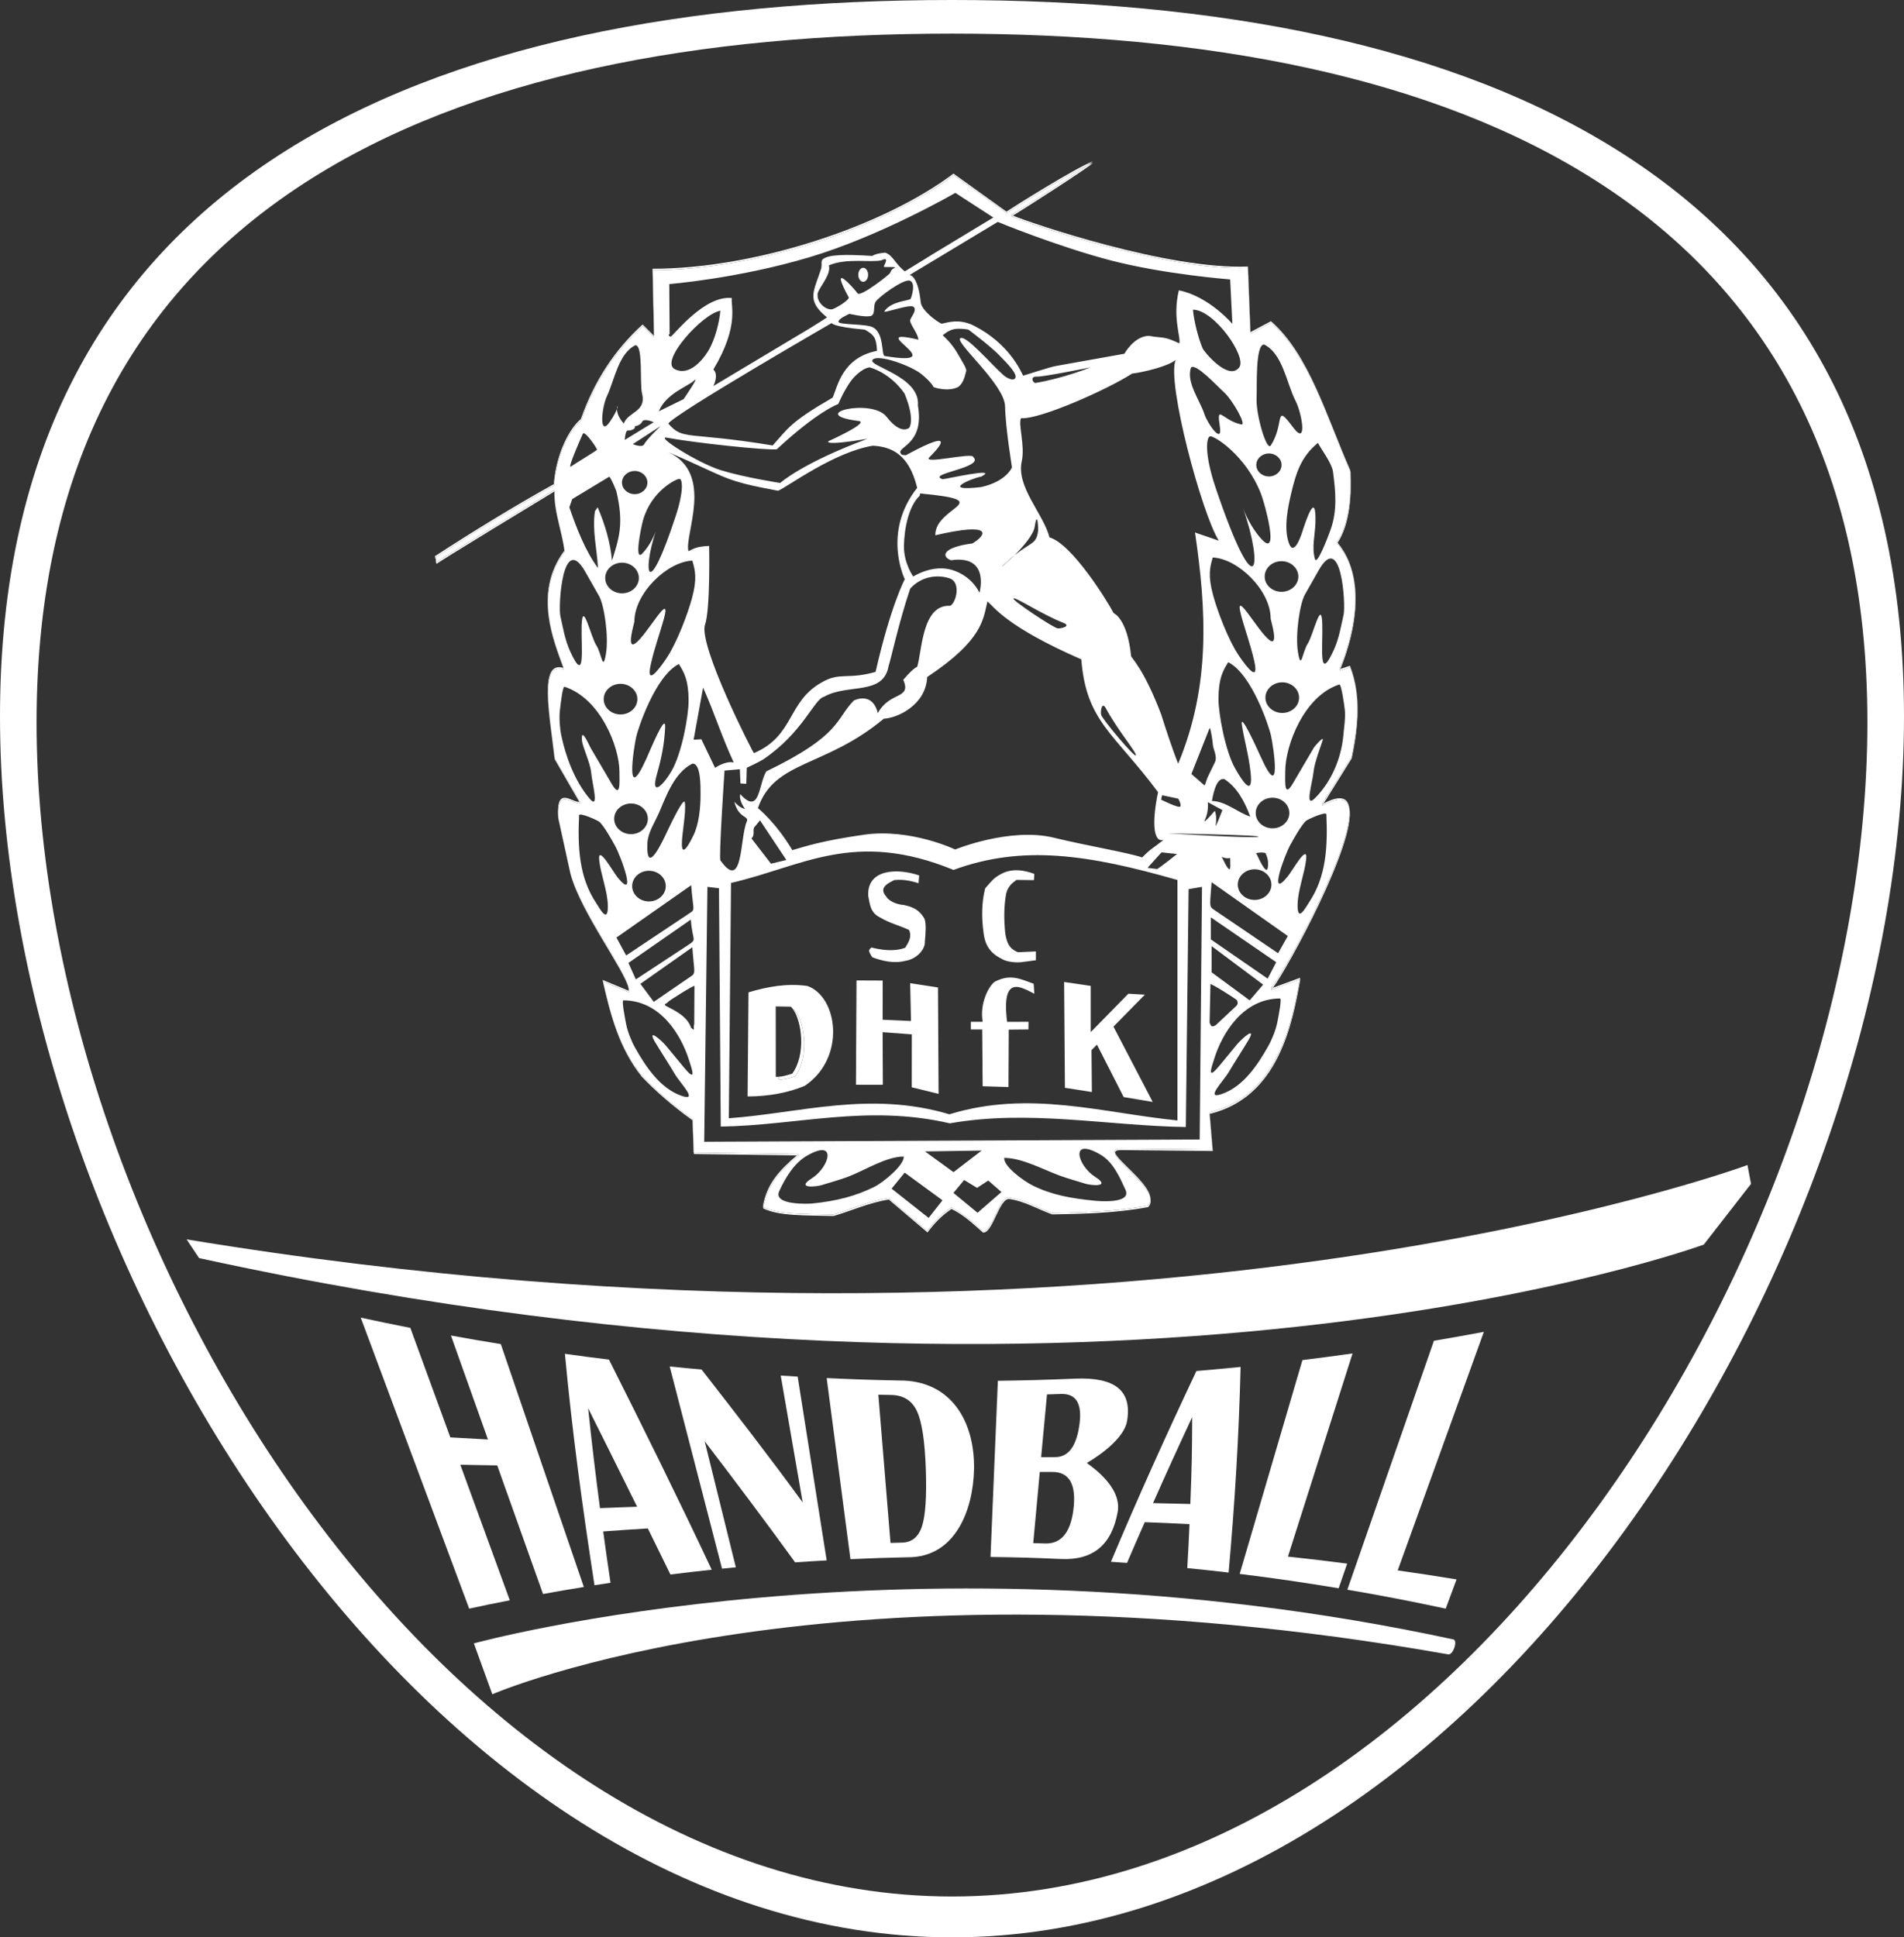 <?xml version="1.0" encoding="utf-8"?>
<!-- Generator: Adobe Illustrator 16.0.0, SVG Export Plug-In . SVG Version: 6.00 Build 0)  -->
<!DOCTYPE svg PUBLIC "-//W3C//DTD SVG 1.1//EN" "http://www.w3.org/Graphics/SVG/1.1/DTD/svg11.dtd">
<svg version="1.1" id="Ebene_1" xmlns="http://www.w3.org/2000/svg" xmlns:xlink="http://www.w3.org/1999/xlink" x="0px" y="0px"
	 width="336.113px" height="341.957px" viewBox="0 0 336.113 341.957" enable-background="new 0 0 336.113 341.957"
	 xml:space="preserve">
<rect x="0" y="0" width="336.113" height="341.957" fill="#333333" stroke="none"/>
<g>
	<path fill="#FFFFFF" d="M168.055,0C75.242,0,0,30.902,0,126.445c0,95.529,75.242,215.512,168.055,215.512
		c92.817,0,168.058-119.982,168.058-215.512C336.113,30.902,260.872,0,168.055,0z M168.055,334.745
		c-89.242,0-161.596-115.367-161.596-207.228c0-91.866,72.354-121.581,161.596-121.581c89.246,0,161.597,29.715,161.597,121.581
		C329.652,219.377,257.301,334.745,168.055,334.745z"/>
</g>
<path fill="#FFFFFF" d="M81.261,258.539c2.916,7.972,5.823,15.95,8.733,23.922c-2.869,0.563-4.307,0.854-7.166,1.477
	c-6.387-17.126-12.769-34.252-19.15-51.368c3.495,0.753,5.249,1.123,8.757,1.809c2.355,6.442,4.718,12.886,7.063,19.332
	c2.659,0.149,3.986,0.229,6.642,0.371c-2.173-6.116-4.357-12.242-6.536-18.354c3.514,0.638,5.284,0.944,8.805,1.516
	c4.891,14.288,9.773,28.581,14.654,42.869c-2.882,0.47-4.325,0.716-7.202,1.242c-2.698-7.565-5.39-15.133-8.086-22.699
	C85.169,258.606,83.87,258.592,81.261,258.539"/>
<path fill="#FFFFFF" d="M107.5,239.978c6.188,12.296,12.285,24.64,18.142,37.091c-2.918,0.313-4.374,0.486-7.292,0.839
	c-1.568-3.216-2.362-4.841-3.988-8.131c-3.154,0.197-4.729,0.304-7.877,0.533c0.481,3.583,0.749,5.392,1.291,9.059
	c-1.128,0.173-1.697,0.263-2.831,0.438c-2.095-13.576-3.953-27.165-5.219-40.851C102.832,239.392,104.386,239.598,107.5,239.978
	 M105.916,266.197c2.623-0.101,3.936-0.163,6.554-0.246c-2.863-5.808-5.75-11.598-8.647-17.39
	C104.439,254.452,105.134,260.329,105.916,266.197"/>
<path fill="#FFFFFF" d="M140.811,242.98c1.709,10.816,3.413,21.631,5.124,32.44c-2.229,0.128-3.342,0.193-5.567,0.35
	c-5.225-7.203-10.562-14.308-15.969-21.378c1.828,7.425,3.661,14.832,5.5,22.249c-0.979,0.099-1.468,0.143-2.44,0.239
	c-3.076-11.896-6.16-23.785-9.238-35.689c2.253,0.237,3.381,0.335,5.629,0.541c6.043,7.755,12.058,15.521,17.85,23.462
	c-1.302-7.468-2.583-14.925-3.881-22.396C139.015,242.874,139.609,242.911,140.811,242.98"/>
<path fill="#FFFFFF" d="M150.129,275.205c-1.397-10.652-2.803-21.313-4.195-31.966c5.092,0.241,7.637,0.323,12.726,0.428
	c9.259-0.093,13.432,7.268,13.286,15.642c-0.139,7.111-3.254,15.675-11.808,15.561C156.137,274.954,154.132,275.029,150.129,275.205
	 M157.2,272.337c0.786-0.027,1.174-0.027,1.957-0.052c1.785-0.02,2.967-0.982,3.592-2.861c0.622-1.883,0.854-5.263,0.685-10.166
	c-0.176-4.905-0.685-8.279-1.554-10.162c-0.875-1.881-2.393-2.83-4.522-2.875c-0.928-0.02-1.381-0.034-2.304-0.047
	C155.77,254.894,156.486,263.61,157.2,272.337"/>
<path fill="#FFFFFF" d="M174.855,274.816c0.432-10.363,0.862-20.735,1.298-31.097c5.465-0.076,8.193-0.157,13.651-0.379
	c7.04-0.29,10.076,2.135,9.152,7.5c-0.664,3.803-7.091,7.373-7.091,7.373c0,0.134,6.285,3.954,5.437,8.668
	c-1.051,5.836-4.389,8.55-10.022,8.293C182.314,274.954,179.825,274.88,174.855,274.816 M183.791,257.204
	c1.012-0.006,1.52-0.006,2.531-0.015c2.332-0.026,3.745-1.979,4.248-5.882c0.465-3.598-0.623-5.345-3.261-5.264
	c-0.993,0.033-1.491,0.046-2.481,0.079C184.41,250.552,184.208,252.777,183.791,257.204 M182.396,272.371
	c0.84,0.024,1.265,0.036,2.118,0.063c2.757,0.079,4.417-1.85,4.954-5.813c0.603-4.556-0.641-6.83-3.748-6.814
	c-0.871,0-1.304,0.009-2.167,0.009C183.089,264.841,182.848,267.352,182.396,272.371"/>
<path fill="#FFFFFF" d="M219.003,241.273c-0.298,12.138-1.03,24.206-2.118,36.294c-2.915-0.334-4.373-0.498-7.298-0.783
	c0.188-3.137,0.263-4.688,0.396-7.766c-3.166-0.153-4.743-0.225-7.902-0.341c-1.281,2.9-1.905,4.335-3.123,7.186
	c-1.143-0.089-1.709-0.123-2.846-0.196c4.771-11.35,9.823-22.541,15.09-33.671C214.326,241.72,215.886,241.585,219.003,241.273
	 M203.545,265.309c2.636,0.059,3.952,0.095,6.584,0.156c0.248-6.239,0.311-9.3,0.328-15.334
	C208.101,255.166,205.798,260.225,203.545,265.309"/>
<path fill="#FFFFFF" d="M238.765,238.892c-3.805,11.956-7.611,23.911-11.407,35.864c4.189,0.448,6.279,0.699,10.461,1.234
	c-0.602,1.728-0.898,2.604-1.508,4.351c-5.805-0.973-11.624-1.816-17.469-2.535c3.689-12.579,7.379-25.164,11.076-37.743
	C233.455,239.623,235.223,239.392,238.765,238.892"/>
<path fill="#FFFFFF" d="M261.946,235.084c-5.074,14.025-10.139,28.065-15.21,42.108c4.164,0.591,6.242,0.909,10.392,1.587
	c-0.765,2.061-1.145,3.092-1.916,5.157c-5.765-1.237-11.552-2.36-17.365-3.343c5.1-14.644,10.193-29.298,15.284-43.938
	C256.659,236.054,258.424,235.741,261.946,235.084"/>
<path fill="#FFFFFF" d="M309.107,208.958l-8.338,10.721c0,0-102.88,37.86-265.625,2.383l-2.202-3.304
	c166.363,27.396,275.539-13.122,275.539-13.122"/>
<path fill="#FFFFFF" d="M86.909,299.053l-3.255-8.982c0,0,77.264-21.336,172.904-0.703c0.84,0.18-0.046,2.796-0.89,2.643
	C147.062,272.82,86.909,299.053,86.909,299.053"/>
<g>
	<path fill="#FFFFFF" d="M97.902,133.792c0.012,0.082,0.021,0.166,0.032,0.248l4.335,7.507c0.035-0.003,0.073,0.001,0.106-0.006
		L97.902,133.792z"/>
	<path fill="#FFFFFF" d="M96.866,108.81c0.44,3.509,1.727,6.695,2.584,9.081c0.02,0.005,0.036,0.004,0.058,0.01
		C98.675,115.551,97.354,112.346,96.866,108.81z"/>
	<path fill="#FFFFFF" d="M76.871,98.395c-0.032,0.02-0.063,0.041-0.095,0.062c0.101,0.125,0.152,0.217,0.187,0.299
		C76.983,98.672,76.975,98.564,76.871,98.395z"/>
	<path fill="#FFFFFF" d="M77.076,99.253c-0.049-0.05-0.078-0.089-0.104-0.126c-0.034,0.096-0.049,0.191,0.141,0.387
		c-0.558,0.152,19.903-12.251,20.75-12.766c0.001-0.094-0.007-0.188-0.001-0.284C97.862,86.464,76.503,99.408,77.076,99.253z"/>
	<path fill="#FFFFFF" d="M122.479,203.432l0.009,0.263l18.198,0.237c0.102-0.084,0.199-0.17,0.301-0.257L122.479,203.432z"/>
	<path fill="#FFFFFF" d="M224.327,174.495l0.383-0.142c2.639-3.516,14.688-25.611,13.5-31.664
		C239.067,149.434,225.962,172.997,224.327,174.495z"/>
	<path fill="#FFFFFF" d="M213.509,196.344l0.552,6.55l-16.165-0.165c-0.944-0.009-1.212,0.259-1.066,0.711
		c0.034-0.294,0.361-0.455,1.109-0.447l16.162,0.164l-0.548-6.549c12.262-2.966,14.628-16.171,16-23.766l-0.095,0.036
		C228.076,180.512,225.622,193.42,213.509,196.344z"/>
	<path fill="#FFFFFF" d="M178.804,38.06c2.285-1.403,12.641-8.006,14.155-9.309c-0.252,0.094-0.571,0.238-0.916,0.4
		c-3.068,2.196-11.936,7.835-13.516,8.789C178.588,37.969,178.685,38.012,178.804,38.06z"/>
	<path fill="#FFFFFF" d="M202.643,212.794c-5.762,1.095-11.68,1.192-16.94,1.299c-2.507-0.902-4.85-2.331-7.537-2.72
		c-1.82-0.257-2.956,6.147-4.686,5.916c-1.85-1.652-3.526-3.205-5.554-4.159c-1.718,1.172-2.851,2.315-4.23,4.139l-6.835-5.806
		c-3.422,0.535-6.486,1.937-9.738,2.91c-5.085-0.125-9.561,0.014-12.369-1.323c-0.014,0.077-0.038,0.146-0.049,0.225
		c2.8,1.383,7.318,1.233,12.459,1.358c3.252-0.972,6.321-2.375,9.737-2.908l6.831,5.806c1.381-1.823,2.521-2.968,4.233-4.14
		c2.026,0.955,3.706,2.507,5.556,4.158c1.729,0.236,2.872-6.174,4.69-5.915c2.683,0.39,5.027,1.817,7.537,2.72
		c5.257-0.105,11.175-0.203,16.938-1.297c0.428-0.448,0.525-0.979,0.41-1.555C203.133,211.978,203.005,212.416,202.643,212.794z"/>
	<path fill="#FFFFFF" d="M98.567,144.405c0.003,0.038,0,0.066,0.003,0.105l2.15,9.809c1.819,6.723,9.523,16.832,10.248,20.14
		c-0.33-3.004-8.419-13.491-10.288-20.4L98.567,144.405z"/>
	<path fill="#FFFFFF" d="M113.267,189.793c-3.971-4.93-5.5-10.772-6.82-16.554l-0.023-0.01c1.335,5.867,2.846,11.814,6.883,16.822
		c2.225,2.343,5.307,5.089,8.942,7.681l-0.007-0.24C118.585,194.897,115.498,192.141,113.267,189.793z"/>
	<path fill="#FFFFFF" d="M99.474,96.094c-0.389-2.23-1.085-4.486-1.427-6.733C98.36,91.606,99.062,93.861,99.474,96.094z"/>
	<path fill="#FFFFFF" d="M236.017,95.675c0.04,0.043,0.072,0.093,0.109,0.138c2.198-3.401,2.483-8.376,2.282-12.553
		c-0.015-0.029-0.026-0.058-0.037-0.086C238.561,87.362,238.253,92.318,236.017,95.675z"/>
	<path fill="#FFFFFF" d="M239.39,121.616c0.593,4.042-0.018,8.235-0.812,11.972l-5.238,8.411c0.106-0.059,0.205-0.108,0.303-0.161
		l4.976-7.987C239.43,130.032,240.049,125.738,239.39,121.616z"/>
	<path fill="#FFFFFF" d="M236.46,118.121l0.164-0.053c2.025-5.05,3.14-10.395,2.507-15.003
		C239.697,107.708,238.526,113.076,236.46,118.121z"/>
	<path fill="#FFFFFF" d="M220.75,58.616l-0.424-11.309c-0.011,0-0.022,0-0.022,0l0.411,11.326L220.75,58.616z"/>
	<path fill="#FFFFFF" d="M141.029,203.938l-0.344-0.006c-2.967,2.506-5.384,5.024-6.025,9.081c0.027,0.016,0.063,0.024,0.092,0.037
		C135.475,208.993,137.976,206.477,141.029,203.938z"/>
	<path fill="#FFFFFF" d="M115.775,93.735c-0.007,0.019-0.011,0.035-0.019,0.053C115.779,93.728,115.788,93.699,115.775,93.735z"/>
	<path fill="#FFFFFF" d="M238.345,117.78c0.501,1.246,0.835,2.534,1.045,3.836c-0.207-1.392-0.553-2.766-1.082-4.095l-1.684,0.547
		c-0.043,0.104-0.078,0.21-0.121,0.314L238.345,117.78z"/>
	<path fill="#FFFFFF" d="M122.249,197.733l0.198,5.699h0.032l-0.2-5.679C122.269,197.748,122.26,197.74,122.249,197.733z"/>
	<path fill="#FFFFFF" d="M229.458,172.878c0.018-0.097,0.037-0.203,0.055-0.296l-4.803,1.771c-0.142,0.188-0.26,0.327-0.343,0.405
		L229.458,172.878z"/>
	<path fill="#FFFFFF" d="M203.096,211.502c-0.209-2.661-5.759-6.494-6.267-8.063C196.684,204.753,202.534,208.692,203.096,211.502z"
		/>
	<path fill="#FFFFFF" d="M238.21,142.689c-0.239-1.888-1.577-2.457-4.567-0.852l-0.262,0.42
		C236.439,140.532,237.867,140.952,238.21,142.689z"/>
	<path fill="#FFFFFF" d="M102.573,74.237c2.44-6.871,6.023-12.252,10.913-16.7l1.997,1.997l-0.257-11.835
		c17.711,0.015,40.376-7.229,53.139-16.792l9.344,6.711c0.997-0.675,10.407-6.609,14.334-8.467c0.388-0.276,0.697-0.508,0.874-0.659
		c-3.097,1.152-14.165,8.131-15.247,8.867l-9.35-6.713c-12.757,9.561-35.423,16.807-53.136,16.791l0.256,11.836l-1.998-1.996
		c-4.886,4.443-8.472,9.828-10.911,16.697c-1.824,1.481-4.334,5.808-4.774,11.486c-6.758,3.75-14.148,8.266-21.021,12.737
		c0.061,0.075,0.101,0.138,0.135,0.197c6.849-4.449,14.204-8.944,20.923-12.672C98.239,80.042,100.747,75.716,102.573,74.237z"/>
	<path fill="#FFFFFF" d="M97.863,86.748c-0.019,0.869,0.051,1.74,0.183,2.613c-0.121-0.882-0.183-1.761-0.144-2.637
		C97.902,86.724,97.882,86.738,97.863,86.748z"/>
	<path fill="#FFFFFF" d="M76.963,98.756c-0.029,0.124-0.101,0.204,0.008,0.371C77.003,99.036,77.041,98.937,76.963,98.756z"/>
	<path fill="#FFFFFF" d="M99.685,97.445c-0.053-0.449-0.126-0.899-0.211-1.351c0.065,0.364,0.126,0.727,0.17,1.089
		c-2.878,3.846-3.287,7.918-2.777,11.626C96.412,105.172,96.872,101.199,99.685,97.445z"/>
	<path fill="#FFFFFF" d="M220.294,47.307l-0.011-0.262c-14.137,0.593-38.308-7.674-41.479-8.986
		c-0.077,0.049-0.173,0.106-0.23,0.142C180.191,38.998,205.619,47.907,220.294,47.307z"/>
	<path fill="#FFFFFF" d="M219.458,89.777c-0.005-0.014-0.009-0.027-0.014-0.04C219.429,89.69,219.435,89.708,219.458,89.777z"/>
	<path fill="#FFFFFF" d="M102.417,141.804l-0.148-0.257c-1.33,0.113-4.11-2.937-3.737,2.702l0.034,0.157
		C98.238,138.781,101.141,142.096,102.417,141.804z"/>
	<path fill="#FFFFFF" d="M110.968,174.459c0.017,0.154,0.032,0.306,0.006,0.419l-4.592-1.912c0.021,0.092,0.044,0.182,0.065,0.273
		l4.57,1.897C111.056,174.963,111.028,174.728,110.968,174.459z"/>
	<path fill="#FFFFFF" d="M224.398,56.957c6.723,5.838,9.819,16.782,13.973,26.217c-0.003-0.058-0.003-0.118-0.009-0.174
		c-4.164-9.454-7.264-20.448-14.001-26.305l-3.611,1.921l0.011,0.276L224.398,56.957z"/>
	<path fill="#FFFFFF" d="M239.131,103.064c-0.337-2.741-1.284-5.226-3.005-7.251c-0.023,0.039-0.043,0.083-0.069,0.123
		C237.795,97.918,238.756,100.366,239.131,103.064z"/>
	<path fill="#FFFFFF" d="M99.548,118.163c-0.032-0.088-0.067-0.185-0.098-0.272c-4.299-1.317-2.501,7.843-1.554,15.888l0.006,0.013
		C96.951,125.767,95.214,116.751,99.548,118.163z"/>
	<path fill="#FFFFFF" d="M238.578,133.587c0.794-3.737,1.404-7.93,0.812-11.972c-0.21-1.302-0.544-2.59-1.045-3.836l-1.842,0.602
		c0.043-0.104,0.078-0.21,0.121-0.314l-0.164,0.053c2.066-5.045,3.237-10.412,2.671-15.057c-0.375-2.698-1.336-5.146-3.074-7.128
		c0.026-0.039,0.046-0.083,0.069-0.123c-0.037-0.044-0.069-0.095-0.109-0.138c2.236-3.357,2.544-8.313,2.354-12.501
		c-4.153-9.435-7.25-20.379-13.973-26.217l-3.638,1.936l-0.011-0.276l-0.035,0.018l-0.421-11.326
		c-14.675,0.6-40.103-8.31-41.721-9.105c0.058-0.036,0.153-0.093,0.23-0.142c-0.119-0.047-0.216-0.091-0.276-0.12
		c1.58-0.954,10.447-6.593,13.516-8.789c-3.927,1.858-13.337,7.792-14.334,8.467l-9.344-6.711
		c-12.763,9.563-35.428,16.807-53.139,16.792l0.257,11.835l-1.997-1.997c-4.89,4.448-8.472,9.829-10.913,16.7
		c-1.826,1.479-4.334,5.806-4.779,11.485c-6.72,3.728-14.074,8.223-20.923,12.672c0.104,0.17,0.112,0.278,0.092,0.361
		c0.078,0.181,0.04,0.28,0.008,0.371c0.026,0.038,0.055,0.076,0.104,0.126c-0.573,0.154,20.786-12.789,20.786-12.789
		c-0.005,0.095,0.003,0.19,0.001,0.284c0.019-0.01,0.039-0.024,0.039-0.024c-0.039,0.876,0.023,1.755,0.144,2.637
		c0.342,2.247,1.039,4.502,1.427,6.733c0.085,0.452,0.158,0.902,0.211,1.351c-2.813,3.754-3.273,7.727-2.819,11.365
		c0.488,3.537,1.809,6.741,2.642,9.091c-0.022-0.005-0.038-0.004-0.058-0.01c0.03,0.087,0.066,0.184,0.098,0.272
		c-4.334-1.412-2.597,7.604-1.646,15.629l4.474,7.749c-0.033,0.007-0.072,0.003-0.106,0.006l0.148,0.257
		c-1.276,0.292-4.18-3.023-3.851,2.602l2.113,9.654c1.869,6.91,9.958,17.396,10.288,20.4c0.061,0.269,0.088,0.504,0.049,0.678
		l-4.57-1.897c1.321,5.781,2.849,11.624,6.82,16.554c2.23,2.348,5.318,5.104,8.975,7.699l0.007,0.24
		c0.011,0.007,0.02,0.015,0.03,0.021l0.2,5.679l18.507,0.243c-0.102,0.087-0.199,0.173-0.301,0.257l0.344,0.006
		c-3.053,2.539-5.554,5.055-6.276,9.112c2.809,1.337,7.284,1.198,12.369,1.323c3.252-0.974,6.316-2.375,9.738-2.91l6.835,5.806
		c1.38-1.823,2.512-2.967,4.23-4.139c2.027,0.954,3.704,2.507,5.554,4.159c1.729,0.231,2.865-6.173,4.686-5.916
		c2.688,0.389,5.03,1.817,7.537,2.72c5.261-0.106,11.179-0.204,16.94-1.299c0.362-0.379,0.49-0.816,0.453-1.292
		c-0.562-2.811-6.412-6.749-6.267-8.063c-0.146-0.452,0.122-0.72,1.066-0.711l16.165,0.165l-0.552-6.55
		c12.113-2.924,14.567-15.832,15.949-23.466l-5.091,1.88c0.083-0.078,0.201-0.218,0.343-0.405l-0.383,0.142
		c1.635-1.498,14.74-25.061,13.883-31.806c-0.343-1.737-1.771-2.157-4.829-0.432l0.262-0.42c-0.098,0.053-0.196,0.102-0.303,0.161
		L238.578,133.587z M237.398,125.285c0.155,1.333-0.145,3.166-0.248,4.432c-0.356,4.092-2.109,8.274-5.019,11.166
		c-1.935,1.934-0.418-2.76-0.254-4.635c0.153-1.688,1.422-4.871,1.623-5.615c0.196-0.792-1.421,1.1-1.539,1.297l-3.716,6.325
		c-1.62,2.773-1.363-0.358-1.363-2.123c0-4.479,3.28-13.285,9.528-15.309C236.771,120.642,237.271,124.213,237.398,125.285z
		 M224.445,156.14c0,1.492-1.336,2.707-2.971,2.707c-1.633,0-2.97-1.214-2.97-2.707c0-1.486,1.337-2.704,2.97-2.704
		C223.109,153.436,224.445,154.653,224.445,156.14z M221.729,150.587c0.578-0.114,1.145-0.193,1.663-0.01
		c0.244,0.513,0.42,1.033,0.452,1.553c0.146,3.276-1.407-0.088-1.943-1.231L221.729,150.587z M221.669,143.507
		c0-1.494,1.337-2.707,2.975-2.707c1.626,0,2.961,1.213,2.961,2.707c0,1.492-1.335,2.701-2.961,2.701
		C223.006,146.208,221.669,145,221.669,143.507z M219.236,128.021c0.433,2.748,1.175,5.081,1.53,8.313
		c0.467,4.262-1.205,1.989-2.716-0.681c-1.759-3.102-2.963-9.692-2.953-12.32c0.021-3.607,0.783-4.951,1.723-6.445
		c4.259,2.148,7.271,11.657,7.526,12.845c0.458,2.016,2.023,12.281-1.767,3.899C221.924,132.183,218.827,125.348,219.236,128.021z
		 M214.451,143.116c0,0-2.189,2.542-1.778,1.667c0.751-1.557,0.541-3.196,0.541-3.196l2.582,1.406c0,0-1.288,3.344-1.196,2.705
		C214.875,144.001,214.451,143.116,214.451,143.116z M125.184,96.36c-2.465,0.111-2.819,0.576-3.655,0.93
		c-0.751-2.966,4.629-13.661-3.553-17.49c10.845,4.681,9.508,4.986,19.387,6.825c1.747-0.757,9.931-6.865,16.729-7.955
		c3.022,0.184,6.332,1.252,7.816,7.443c-6.248,7.881-2.187,16.125-2.187,16.125s-2.461,4.551-5.154,16.354
		c-4.846,1.4-6.363,0.003-9.448,1.824c-6.179,3.392-4.815,9.435-12.024,12.516c-0.122,0.051-9.882-19.087-8.629-22.693
		C125.413,107.523,125.184,96.36,125.184,96.36z M114.084,133.958c-3.794,8.384-2.225-1.881-1.776-3.904
		c0.259-1.182,3.278-10.694,7.528-12.844c0.947,1.499,1.706,2.84,1.723,6.44c0.016,2.63-1.188,9.23-2.948,12.33
		c-1.514,2.668-3.822,4.805-2.645,0.67c0.846-2.974,1.321-5.407,1.455-8.301C117.538,125.647,114.741,132.51,114.084,133.958z
		 M111.391,147.234c-1.632,0-2.97-1.219-2.97-2.711c0-1.488,1.338-2.7,2.97-2.7c1.633,0,2.974,1.212,2.974,2.7
		C114.365,146.016,113.024,147.234,111.391,147.234z M114.555,153.696c1.645,0,2.975,1.219,2.975,2.707
		c0,1.488-1.33,2.709-2.975,2.709c-1.63,0-2.962-1.221-2.962-2.709C111.592,154.915,112.925,153.696,114.555,153.696z M146.82,57.02
		c0,0,0,0.64,5.859,1.168c1.709,0.987,2.021,1.476,2.14,3.737c-6.177,1.223-6.942,6.29-7.832,8.261
		c-7.532,4.344-7.865,5.426-10.585,8.442c-15.172-2.507-15.798-0.822-18.43-3.872C119.377,72.855,146.82,57.02,146.82,57.02z
		 M119.126,65.165c-2.777-1.379,4.95-9.851,8.039-10.316c-0.171,1.954-0.892,5.009-2.125,7.065
		C124.914,62.128,122.222,66.7,119.126,65.165z M146.331,46.835c3.111-1.348,7.517-0.439,9.291-0.894
		c1.54-0.771,0.363,0.962,0.397,1.128c0.032,0.168,2.5-0.069,1.869,0.234c-0.636,0.297-0.602,0.595-0.768,0.896
		c-0.171,0.301-5.239,4.307-5.739,3.572c-0.5-0.734-5.266-6.101-1.532,0.768c-0.237,0.697-2.565,1.995-3,2.065
		c-1.338,0.099-2.636-1.472-2.508-2.469C144.04,51.233,146.814,48.699,146.331,46.835z M161.29,54.174
		c0.599,0.609-0.38,1.652-0.6,2.266c-0.229,0.618,1.417,2.451,1.426,3.513c-10.272-2.415,6.649,4.963-5.899,2.895
		c-0.708-0.007-0.017-4.082-2.196-5.104c-1.268-0.596-5.721-0.39-5.977-0.896c-0.268-0.514,1.912-1.453,1.912-1.453
		s2.534,0.6,3.627,0.412c1.091-0.19,0.453-1.697,0.996-2.55c0.541-0.851,4.885-4.042,6.009-3.721
		c1.125,0.319,0.365,2.835,0.167,3.203c-0.201,0.37-3.403,0.37-4.636,2.202C155.778,55.441,160.678,53.568,161.29,54.174z
		 M168.959,62.253c-1.024-1.777-2.539-3.069-2.539-3.069s0.936-0.878,1.999-1.082c1.063-0.207,2.54,0.078,2.54,0.078
		s3.787,2.833,5.383,4.462c1.602,1.626,3.403,3.476,2.85,4.151c-0.431,0.517-1.604-0.178-2.061-0.588
		c-2.304-2.065-6.739-7.252-7.625-6.485c-0.91,0.771,7.839,8.152,7.92,11.994c0.074,3.849,1.223,10.773,1.223,10.773
		s-0.922,2.46-5.434,3.486c-7.54,0.878-1.498-1.624,0-1.846c3.422-1.782-6.588,0.518-6.806,0.455
		c-3.058-0.939,7.502-2.029,5.396-3.914c-0.02-0.891-9.058,1.383-7.75,0.055c0.912-0.929,5.88-5.829-4.18-0.354
		c-0.231-0.106-0.597,0.062-0.833-0.265c-0.954-1.289,4.228-1.466,2.996-8.539c0.46-5.156-8.921-6.948-8.002-8.055
		c0.922-1.099,6.811,1.054,8.615,2.514c1.813,1.468,2.159,2.308,2.159,2.308s2.368,0.9,4.302,0c1.151-0.843,1.25-2.308,1.438-2.766
		C170.723,65.101,169.981,64.033,168.959,62.253z M183.225,93.911c-0.328,2.135-1.238,1.8-4.121,4.088
		c-1.829,1.83-3.278,2.865-1.193,1.003c0.434-0.386,0.827-0.712,1.193-1.003c1.542-1.542,3.355-3.649,3.563-5.071
		C183.123,89.807,183.356,93.378,183.225,93.911z M187.854,109.994c1.151,0.518-0.414,0.958-1.116,0.925
		c-0.702-0.036-8.343-5.123-7.828-5.305C179.43,105.432,183.812,108.398,187.854,109.994z M167.877,98.89
		c6.981-1.022,5.027,5.743,5.027,5.743s-1.198-2.868-4.72-3.996c-3.508-1.134-6.97,1.128-6.97,1.128s-1.7-2.364-1.641-5.438
		c0.063-3.069,0.826-6.971,2.771-8.819l0.098-0.41c13.952,1.337,2.573,2.258,2.668,7.383c10.061-2.354,9.234-0.174,6.567,1.432
		C166.244,96.633,166.167,98.261,167.877,98.89z M137.122,79.306c7.281-6.769,10.864-7.995,10.864-7.995s1.377-3.352,2.97-4.93
		c1.607-1.572,2.57-1.534,2.57-1.534s3.488,0.814,6.15,4.61c1.943,4.717,0.826,6.054,0.826,6.054s-1.426,1.377-4-1.95
		c-2.578-3.327-14.259-0.514-5.134,0.721c2.669,0.099-5.117,3.589-5.117,3.589s-1.131,0.921,6.866-0.416
		c-11.589,4.311-15.388,7.793-15.388,7.793s-6.271-0.961-10.457-2.249c-4.183-1.298-11.751-6.164-9.537-5.743
		C122.66,78.176,135.271,79.509,137.122,79.306z M119.975,84.523c0.514,0.072,0.744,2.21-0.685,6.54
		c-5.074,15.473-5.887,9.905-3.534,2.725c-0.129,0.374-0.901,2.389-2.361,3.908c-1.509,1.554-0.223-4.652,0.12-5.865
		C114.969,86.603,119.466,84.458,119.975,84.523z M112.045,87.224c-1.233,0-2.249-0.917-2.249-2.047
		c0-1.121,1.016-2.049,2.249-2.049c1.236,0,2.243,0.928,2.243,2.049C114.289,86.308,113.281,87.224,112.045,87.224z M109.808,99.315
		c1.634,0,2.97,1.217,2.97,2.707c0,1.491-1.335,2.704-2.97,2.704c-1.638,0-2.97-1.213-2.97-2.704
		C106.838,100.533,108.17,99.315,109.808,99.315z M109.543,120.701c1.638,0,2.972,1.217,2.972,2.702
		c0,1.497-1.334,2.704-2.972,2.704c-1.639,0-2.97-1.207-2.97-2.704C106.573,121.918,107.904,120.701,109.543,120.701z
		 M117.529,116.378c-1.537,2.242-3.482,4.617-2.639,0.854c0.676-3.019,1.661-5.615,2.319-8.052c1.361-5.185-3.007,2.908-5.03,4.355
		c-1.698,1.225-0.193-3.567-0.193-3.822c0-4.951,5.743-10.563,10.231-10.76c0.502,1.692,0.88,3.191-0.069,6.666
		C121.458,108.164,119.546,113.433,117.529,116.378z M130.711,138.284l1.038,0.061l0.081-2.829c0,0,2.151-1,2.875-1.456
		c7.12-4.823,9.013-10.698,10.777-11.084c4.194-2.383,10.496-0.115,11.396-5.478c0.362-0.976,1.721-7.397,3.794-13.595
		c1.999-2.23,4.877-2.514,6.962-1.819c2.079,0.684,1.14,4.373,0.096,4.848c-4.953-0.285-4.953,7.9-5.811,10.754
		c-0.596,0.271-1.503,1.18-2.462,2.295c1.512,3.517-2.393,1.993-4.491,5.893c-0.938-3.812-4.018-2.331-4.235-2.229
		c-3.252,3.282-2.148,6.092-15.461,12.511c-1.393,2.3-1.098,7.854-4.596,4.016c-0.273,1.147,0.841,2.607,0.841,2.607
		s-0.875-0.079-1.878-1.271c0.727,3.003,2.652,2.463,2.197,3.491c-1.255,2.822-0.596,12.555-4.642,6.894
		c-0.357-0.138,0.711-15.88,0.711-15.88l2.705-0.239L130.711,138.284z M133.403,145.732l0.757-0.938l4.653,6.996l-2.708,0.66
		l-3.448-4.459C133.449,147.189,132.599,146.385,133.403,145.732z M129.045,155.846c12.589-2.884,21.711-9.497,39.281-2.299
		c12.165-4.475,23.768-2.731,39.524,1.778v42.441c-13.284-1.33-26.144-5.418-40.256-1.084c-14.04-4.186-26.273-0.221-38.933,0.7
		L129.045,155.846z M204.253,153.398l-1.678-0.219l2.273-2.517l0.21-0.213l2.717,0.292
		C207.775,150.742,204.813,153.12,204.253,153.398z M201.631,151.345c-2.494-0.857-9.962-2.104-15.555-3.477
		c-7.777-1.905-17.46,2.075-17.46,2.075s-7.868-3.774-16.074-2.612c-7.361,1.046-10.233,2.02-12.672,2.724
		c-2.97-4.98-6.079-7.412-6.079-7.412c2.934-8.494,11.786-7.092,22.235-15.792c2.21-0.069,7.422-2.292,7.652-7.354
		c9.965-6.603,9.882-10.338,10.636-13.349c1.177,0.999,3.389,4.482,16.573,10.236c0.838,10.95,5.765,12.989,13.546,23.437
		c-0.985,4.644-1.039,9.006,0.976,8.419C203.469,149.792,203.214,149.722,201.631,151.345z M195.17,124.933
		c2.036,3.837,5.482,7.859,5.353,8.396c-0.123,0.541-6.034-6.484-6.149-7.188C194.252,125.446,194.52,123.848,195.17,124.933z
		 M204.969,141.143l0.173-0.778l2.86,0.607c0,0,0.607,1.037,0.346,1.387C208.092,142.709,204.969,141.143,204.969,141.143z
		 M207.982,134.799c0,0-1.039-2.479-3.008-8.727c-3.062-8.054-5.27-9.958-5.301-10.267c-0.656-6.631-3.079-7.584-3.079-7.584
		c-1.154-2.2-7.361-12.227-11.324-13.366c-1.097-4.222-5.94-8.93-4.887-13.493c0.592-2.838-0.729-6.66-0.118-7.573l0.078,0.023
		c3.258,0.203,14.957-4.958,19.521-7.874c2.004-0.226,6.517-1.335,7.671-2.425c-1.606,3.999,4.603,27.086,7.614,31.917l-4.194-1.438
		C212.964,107.666,213.733,121.017,207.982,134.799z M183.012,66.477c1.113,0.073,9.49-1.629,9.49-1.629s-4.735,1.921-9.754,2.754
		C182.208,67.459,181.892,66.406,183.012,66.477z M226.221,104.458c-1.638,0-2.965-1.207-2.965-2.693
		c0-1.498,1.327-2.711,2.965-2.711c1.64,0,2.976,1.213,2.976,2.711C229.196,103.251,227.86,104.458,226.221,104.458z
		 M229.325,123.144c0,1.492-1.332,2.698-2.97,2.698c-1.632,0-2.97-1.206-2.97-2.698c0-1.497,1.338-2.708,2.97-2.708
		C227.993,120.436,229.325,121.647,229.325,123.144z M224.307,109.17c0,0.25,1.508,5.043-0.192,3.822
		c-2.021-1.453-6.387-9.545-5.012-4.357c0.64,2.433,1.621,5.026,2.312,8.051c0.838,3.756-1.11,1.386-2.648-0.854
		c-2.015-2.95-3.932-8.222-4.615-10.76c-0.945-3.477-0.575-4.966-0.063-6.668C218.568,98.604,224.307,104.215,224.307,109.17z
		 M213.533,128.5c0.191,0,0.555,2.466,0.555,2.77c0,0.905,0.919,2.266,0.355,3.324l-1.057,2.188
		c-0.679,1.291-0.566,2.16-0.946,1.682l-2.124-1.85L213.533,128.5z M213.94,141.376c0.337-1.986,0.962-4.109,2.185-3.865
		c2.276,1.455,3.617,4.025,4.58,6.625C218.396,143.368,216.453,141.454,213.94,141.376z M237.19,108.476
		c-0.454,1.968-0.782,4.141-1.712,6.2c-2.809,6.19-1.923-0.745-2.055-4.554c-0.155-4.603-1.606,2.016-2.573,3.495
		c-0.952,1.474-1.159,4.878-1.715,1.518c-0.513-3.081,0.316-8.597,1.223-10.2l2.438-4.288
		C236.819,93.587,237.576,106.757,237.19,108.476z M232.661,78.172c0.446,0.963,2.466,3.566,2.656,5.111
		c0.452,3.48,0.797,6.751-0.432,10.222c-0.532,1.508-2.412,6.337-2.748,5.186c-0.613-2.092,0.017-4.296,0.08-6.443
		c0.146-5.862-1.635-0.521-2.374,1.778c-0.362,1.108-1.54,4.218-2.365,1.7c-0.887-2.672-0.099-6.338,0.515-8.887
		C228.762,83.653,229.625,80.614,232.661,78.172z M221.826,70.313c0.098-1.979-0.265-9.504,1.32-9.504
		c3.302,1.586,3.995,6.917,5.537,9.904c1.16,2.242,2.167,8.159-0.394,4.747c-3.422-4.571-1.434-0.709-3.96,3.169
		C223.607,79.748,221.685,73.153,221.826,70.313z M224.005,80.042c1.229,0,2.229,0.91,2.229,2.032c0,1.115-1.001,2.025-2.229,2.025
		c-1.227,0-2.233-0.91-2.233-2.025C221.771,80.952,222.778,80.042,224.005,80.042z M222.577,87.098
		c0.702,1.758,3.35,11.507,0.164,8.11c-2.012-2.154-3.114-4.972-3.283-5.431c3.629,10.288,2.46,17.991-4.881-3.735
		c-2.003-5.961-1.641-8.947-0.936-9.034C214.341,76.913,219.891,80.306,222.577,87.098z M219.13,74.917
		c-3.405-0.702-4.421-3.808-3.782,0.436c0.483,3.171-2.156-0.493-2.746-2.288c-0.777-2.41-3.252-5.597-2.355-8.193
		c0.833-0.843,4.667,3.323,5.767,4.31C217.607,70.606,220.116,75.114,219.13,74.917z M218.76,64.848
		c-1.921,2.505-6.249-2.848-6.445-3.319c-0.776-1.809-1.565-4.911-1.722-6.867C214.329,54.662,220.174,62.987,218.76,64.848z
		 M196.129,45.977c9.496,2.466,21.032,3.344,21.032,3.344l0.39,7.844c0,0-4.155-4.882-9.446-5.916
		c-1.177,4.756,0.413,8.448,0.079,9.357c-2.843-1.333-2.638-0.846-5.407-1.328c-2.626,0.09-4.285,3.16-4.285,3.16l-12.069,2.16
		c-0.734,0.078-5.801,1.734-5.813,1.707c-0.493-0.967-2.532-5.678-8.666-8.806c-2.76-1.409-4.976-0.456-5.721-0.362
		c-0.879-0.371-3.514-2.346-3.677-3.735c-0.493-4.865-1.97-4.865-1.97-4.865l15.552-9.366
		C176.128,39.169,186.63,43.5,196.129,45.977z M118.206,58.957l-0.058-8.817c0,0,12.035-0.954,24.692-4.721
		c12.662-3.761,25.805-11.377,25.805-11.377l6.708,4.35l-10.573,6.396c0,0-2.832,1.761-5.054,3.111
		c-1.692-1.299-2.023-2.767-3.43-3.299c-0.702,0.043-1.718,0.188-2.325,0.571c-4.677-0.283-7.842-0.295-8.818,0.671
		c-0.278,0.741,0,0.26-0.178,1.531c-1.299,4.051-2.747,5.63,1.016,8.645c-0.416,0.311-3.137,1.992-3.137,1.992l-16.927,10.13
		c0,0,1.021-1.963,0.004-2.921c4.718-7.875,2.97-11.467,3.271-12.609c-4.833-0.551-10.16,6.458-10.803,6.814
		C117.722,59.184,118.206,58.957,118.206,58.957z M122.529,67.174c1.127-1.056-1.854,3.278-1.854,3.278l-4.375,2.144
		C117.607,69.417,121.411,68.236,122.529,67.174z M116.643,75.191c0,0-2.463,2.318-2.95,3.249c-0.339,0.65-1.981-0.051-1.981-0.051
		L116.643,75.191z M115.402,74.524l-5.121,3.129c0,0,0.104-1.739,0.56-1.669c0.452,0.068,1.36-0.28,1.218-0.599
		c-0.137-0.305,0.806-0.033,1.324-0.976C113.742,73.763,115.402,74.524,115.402,74.524z M107.15,69.907
		c1.309-2.755,2.027-7.533,5.012-8.969c1.436,0,0.713,6.882,1.2,8.606c0.749,3.176-2.478,3.121-3.254,5.216
		c-0.973-1.112-1.191-2.017-1.2-2.55c-0.152,0.416-0.482,1.098-1.164,2.118C105.681,77.418,106.181,71.937,107.15,69.907z
		 M102.881,76.571c0.338-0.691,2.587,2.65,2.505,2.818c-0.086,0.164-3.901,2.462-4.609,2.963
		C100.066,82.852,102.881,76.571,102.881,76.571z M101.015,88.093l6.534-3.953c0.377,0.269,1.246,2.521,1.246,2.521
		c1.378,5.75,0.483,8.366-0.757,12.29c-0.305-3.353-1.301-6.528-2.533-9.408l-0.473,0.675c-0.53,3.259,0.354,6.701,0.534,10.054
		c-2.21-2.967-3.81-7.071-5.056-10.729L101.015,88.093z M98.918,108.723c-0.385-1.708,0.375-14.89,4.389-7.819l2.443,4.288
		c0.911,1.597,1.732,7.11,1.22,10.193c-0.558,3.367-0.757-0.042-1.718-1.512c-0.961-1.485-2.417-8.101-2.573-3.501
		c-0.13,3.809,0.761,10.745-2.046,4.559C99.705,112.87,99.37,110.693,98.918,108.723z M99.088,129.831
		c-0.266-1.253-0.403-3.104-0.248-4.445c0.124-1.059,0.478-4.348,0.832-4.163c6.25,2.024,9.681,10.53,9.678,15.017
		c0,1.757,0.259,4.886-1.369,2.109l-3.707-6.313c-0.249-0.432-1.763-3.975-1.537-1.3c0.097,1.087,1.466,3.927,1.619,5.612
		c0.166,1.877,1.511,6.722-0.258,4.637C101.396,137.818,99.835,133.386,99.088,129.831z M105.252,159.412
		c-3.051-4.571-3.275-9.862-3.03-15.447c-0.138-0.724,3.364,0.858,3.626,1.121c0.859,0.857,2.061,2.996,2.708,4.16
		c1.12,2.032,3.992,9.994,0.46,5.609c-0.82-1.016-3.534-5.884-3.235-3.035c0.259,2.501,1.465,5.412,1.52,7.98
		C107.373,163.25,105.831,160.264,105.252,159.412z M108.818,165.484l13.202-9.238c0.259,3.822,0.719,4.261,0,4.746l-11.487,7.654
		L108.818,165.484z M110.935,169.966l11.019-7.658c0.264,3.833,1.193,3.402-0.467,4.488l-9.241,6.073L110.935,169.966z
		 M122.148,172.212l-6.734,4.619l-2.369-3.175l9.172-6.458C122.48,171.025,122.863,171.714,122.148,172.212z M120.764,188.446
		l-3.168-3.831c-0.833-1.008-3.445-3.272-1.986-0.724c0.553,0.943,2.654,4.213,3.507,5.667c0.912,1.58,4.223,4.859,1.315,3.905
		c-3.958-1.313-6.528-5.359-8.313-8.522c-0.639-1.107-1.319-2.832-1.585-4.149c-0.194-1.061-0.857-4.299-0.46-4.224
		c6.576,0.033,10.193,6.213,11.543,10.498C122.151,188.736,123.053,191.211,120.764,188.446z M122.551,180.768
		c-0.263,0.707,0.294,1.396-0.555,0.632c-0.702-2.079-2.925-3.046-4.484-3.874c-0.443-0.374,0.284-0.374,0.395-0.658
		c0.066-0.172,4.688-3.08,4.685-2.834L122.551,180.768z M123.667,140.205c0,2.369-0.265,5.215-1.255,7.25
		c-0.328,0.671-2.043,4.228-2.043,1.525c0-1.843,0.774-5.528,0.529-7.328c-0.158-1.082-2.342,3.486-2.977,4.813
		c-1.01,2.153-3.904,8.431-3.633,2.318c0.089-1.839,1.331-3.659,2.115-5.475c1.191-2.779,2.646-6.933,5.813-8.517
		C123.735,134.655,123.667,138.818,123.667,140.205z M122.443,130.569l1.674-9.209c2.082,4.667,3.263,8.599,5.413,13.229
		c-1.439-0.355-3.301,0.936-3.301,0.936l-2.42-5.046L122.443,130.569z M154.319,209.506c-3.328,1.633-6.694,2.501-10.985,2.925
		c-0.338,0.038-6.976,0.389-5.77-2.197c0.979-2.143,2.539-4.854,4.786-6.185c5.548-3.247,4.076,1.953,0.984,3.916
		c-2.976,1.881,0.735,1.521,1.707,1.217c1.426-0.444,3.338-0.976,4.639-1.469c2.892-1.088,6.75-3.577,9.847-3.577
		C159.691,205.599,155.951,208.698,154.319,209.506z M163.934,214.969l-6.542-5.167l2.311-2.824l6.674,4.882L163.934,214.969z
		 M163.284,203.235l10.009-0.153l-4.967,3.814L163.284,203.235z M172.567,214.065l-4.253-3.51l1.888-2.277l2.279,1.391l1.979-1.296
		l2.325,2.028L172.567,214.065z M198.676,209.996c1.199,2.584-5.031,1.982-5.367,1.946c-4.285-0.418-7.657-1.038-10.986-2.681
		c-1.631-0.803-5.209-3.422-5.042-4.884c3.091,0,6.789,2.012,9.684,3.087c1.308,0.496,3.222,1.023,4.638,1.469
		c0.979,0.309,4.683,0.67,1.707-1.22c-3.091-1.961-4.567-7.153,0.976-3.901C196.543,205.132,197.688,207.853,198.676,209.996z
		 M211.781,201.125l-87.466,0.403l0.567-44.991l2.035,0.243l0.319,42.069c13.489-0.196,25.823-3.961,40.439-0.571
		c13.972-2.467,27.778,0.434,41.663,0.65l0.484-41.987l2.364-0.404L211.781,201.125z M206.139,147.093c0,0,17.017,0.302,15.992,0.61
		C221.101,148.014,206.139,147.093,206.139,147.093z M217.189,152.88c0,1.199-0.63,0.094-0.955-0.518l-0.149-0.305
		c-0.125-0.266-0.276-0.561-0.425-0.846c0.474,0.281,0.988,0.315,1.513,0.248C217.161,151.889,217.189,152.285,217.189,152.88z
		 M218.381,176.568c0.1,0.279,0.236,0.678-0.208,1.051l-3.562,3.337c-0.846,0.479-0.817,0.047-1.078-0.431l0.147-6.798
		C213.693,173.48,218.305,176.383,218.381,176.568z M213.882,171.616v-4.618l9.101,6.795l-2.375,2.775L213.882,171.616z
		 M225.944,176.239c0.397-0.058-0.262,3.171-0.461,4.225c-0.262,1.319-0.952,3.042-1.582,4.156
		c-1.785,3.168-4.357,7.202-8.318,8.519c-2.901,0.959,0.402-2.325,1.322-3.899c0.852-1.451,2.951-4.728,3.499-5.676
		c1.459-2.549-1.143-0.284-1.988,0.724l-3.163,3.829c-2.289,2.768-1.392,0.296-0.86-1.378
		C215.754,182.456,219.374,176.277,225.944,176.239z M223.78,172.735l-10.035-6.926v-3.892l11.546,7.92L223.78,172.735z
		 M225.619,168.254l-11.474-7.789c-0.728-0.494-0.533-0.93-0.264-4.75l13.458,9.501L225.619,168.254z M234.148,143.79
		c0.233,5.583,0.009,10.881-3.038,15.447c-0.573,0.852-2.121,3.834-2.044,0.394c0.058-2.583,1.249-5.491,1.514-7.993
		c0.291-2.842-2.417,2.026-3.24,3.038c-3.528,4.384-0.653-3.574,0.467-5.603c0.647-1.167,1.847-3.305,2.705-4.161
		C230.782,144.643,234.278,143.059,234.148,143.79z"/>
	<path fill="#FFFFFF" d="M108.907,72.21C109.17,71.488,108.896,71.587,108.907,72.21L108.907,72.21z"/>
	<ellipse fill="#FFFFFF" cx="152.382" cy="48.502" rx="0.866" ry="1.234"/>
	<path fill="#FFFFFF" d="M179.104,97.999c-0.366,0.291-0.76,0.617-1.193,1.003C175.825,100.864,177.274,99.829,179.104,97.999z"/>
	<path fill="#FFFFFF" d="M142.49,174.021c-3.706-0.487-6.995,0.14-10.359,1.133l-0.156,18.378c3.815-0.012,7.221-0.675,10.09-1.88
		C149.413,186.727,147.905,175.862,142.49,174.021z M140.371,189.989c-1.179,0.353-2.023,0.619-2.91,0.563v-0.489
		c-0.17,0.012-0.338,0.021-0.509,0.007l-0.012-12.431l2.659,0.048c0.144,0.121,0.282,0.291,0.416,0.478l0.09,0.002
		C141.837,179.635,143.079,186.211,140.371,189.989z"/>
	<path fill="#FFFFFF" d="M140.015,178.164c1.489,2.076,2.331,7.883-0.157,11.343c-0.948,0.295-1.684,0.513-2.397,0.556v0.489
		c0.886,0.057,1.731-0.21,2.91-0.563c2.708-3.777,1.466-10.354-0.265-11.823L140.015,178.164z"/>
	<polygon fill="#FFFFFF" points="155.81,182.188 160.964,182.57 160.953,191.916 165.688,193.077 165.583,174.297 160.672,173.542 
		160.817,180.215 155.81,179.993 155.824,173.076 151.2,173.055 151.099,191.462 155.85,191.472 	"/>
	<path fill="#FFFFFF" d="M173.466,191.728l4.563,0.143l0.049-10.134l3.471-0.032l0.016-1.35l-3.781,0.009
		c-1.072-8.588,2.598-6.036,4.809-4.963l-0.12-1.758c-2.147-0.744-4.041-1.867-6.89-0.35c-1.085,0.815-2.668,3.85-2.111,7.062
		h-2.088v1.35h2.002L173.466,191.728z"/>
	<polygon fill="#FFFFFF" points="192.751,192.751 192.684,185.357 193.65,184.39 198.36,193.639 203.487,194.499 196.561,181.208 
		202.102,175.565 199.187,175.401 192.547,182.175 192.547,174.021 187.849,173.328 187.991,192.003 	"/>
	<path fill="#FFFFFF" d="M155.45,161.986c1.422,0.881,3.396,1.404,5.01,2.148c0.542,1.151,0.015,2.056-0.653,3.141
		c-2.095,0.787-4.371,0.354-5.986-0.035c-0.279,0.407-0.81,0.299,0.179,1.738c1.681,0.589,3.678,1.156,5.807,0.62
		c1.937-0.282,3.559-1.97,3.462-3.458c0.161-1.584,0.233-3.021-0.043-3.911c-0.941-1.725-2.202-2.175-3.664-2.491
		c-1.358-0.088-2.722-0.751-3.111-1.486c-1.468-1.625,0.475-2.419,1.384-2.904c1.442-0.161,2.777,0.056,4.32,0.551l0.104-1.38
		c-3.822-1.315-9.232-1.155-8.989,3.599C153.565,159.536,153.575,161.124,155.45,161.986z"/>
	<path fill="#FFFFFF" d="M176.783,169.214c0.61,0.414,1.926,0.739,3.457,0.623l2.629-0.347v-1.555l-3.185,0.14
		c-1.629-0.679-1.92-1.744-2.207-3.18c-0.26-2.397-0.291-4.796,0.144-7.189c0.359-1.311,1.043-1.832,1.824-2.394l3.077,0.039
		l0.068-1.104c-1.749-0.642-3.984-1.111-6.078,0.14c-1.03,0.555-1.487,1.124-2.602,2.416c-0.609,2.406-0.658,4.996-0.305,7.675
		C173.815,166.467,174.53,168.117,176.783,169.214z"/>
</g>
</svg>
